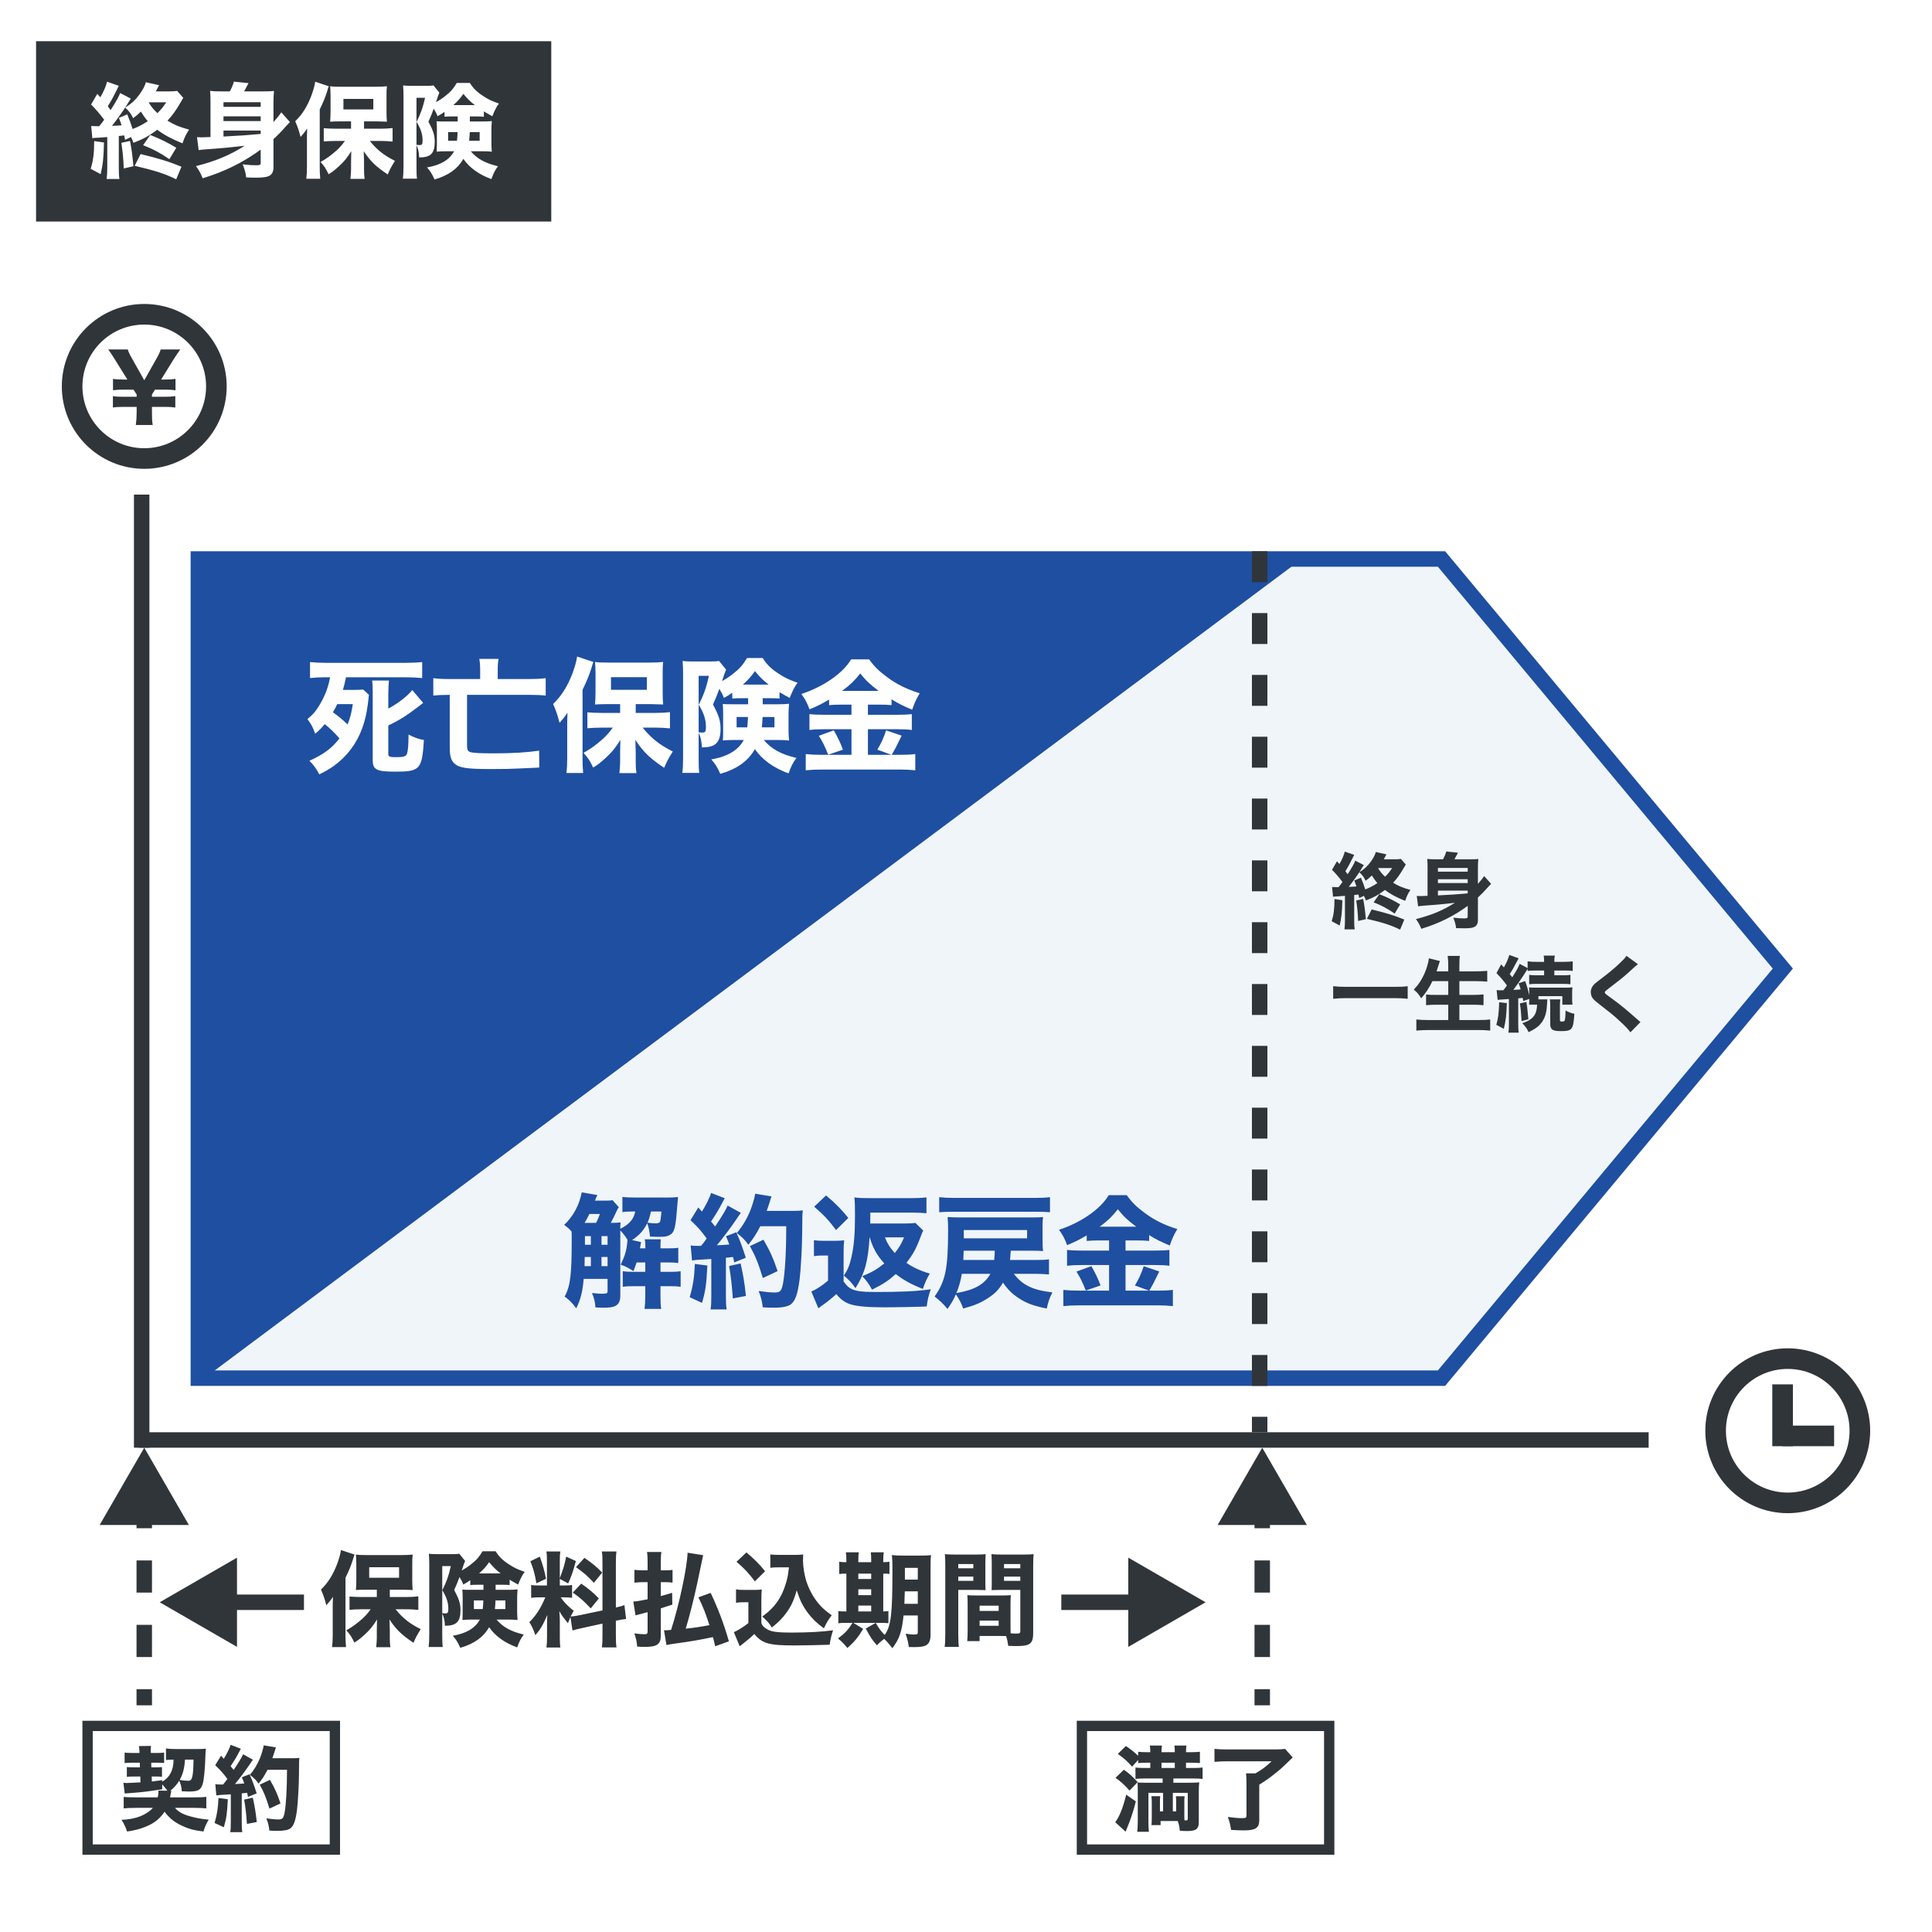 <?xml version="1.0" encoding="utf-8"?>
<svg xmlns="http://www.w3.org/2000/svg" width="375" height="375" viewBox="0 0 375 375" fill="none">
<rect width="375" height="375" fill="white"/>
<path d="M38.5 108.5H279.797L346.047 188L279.797 267.5H38.5V108.5Z" fill="#F0F5FA" stroke="#1E4FA1" stroke-width="3"/>
<path d="M39 109L252 109L39 268L39 109Z" fill="#1E4FA1"/>
<rect width="100" height="35" transform="translate(7 8)" fill="#30353A"/>
<path d="M25.42 26.6C25.68 27.1 25.74 27.24 25.9 27.72C27.76 27.02 29 26.34 30.52 25.18C31.9 26.22 33.26 26.94 35.42 27.82C35.84 26.6 36.1 26.08 36.7 25.16C34.86 24.66 33.84 24.24 32.5 23.42C33.46 22.42 34.18 21.38 35.08 19.84C35.44 19.2 35.44 19.2 35.58 19L34.38 17.64C33.9 17.72 33.48 17.74 32.68 17.74H30.24C30.38 17.48 30.46 17.36 30.6 17.06C30.74 16.78 30.78 16.7 30.9 16.54L28.3 15.96C28.18 16.58 27.66 17.54 27.02 18.4C26.26 19.44 25.44 20.18 24.3 20.88C25.02 21.52 25.42 22.06 25.84 22.94C26.52 22.44 26.74 22.24 27.34 21.66C27.86 22.48 28.2 22.96 28.68 23.52C27.72 24.16 26.72 24.68 25.74 25.04C25.4 23.98 25.22 23.44 24.7 22.2L23.08 22.88C23.36 23.6 23.44 23.82 23.6 24.32C22.86 24.38 22.54 24.4 21.74 24.42C22.66 23.28 23.96 21.44 24.64 20.34C25.14 19.52 25.24 19.34 25.4 19.14L23.32 18.06C23.12 18.66 22.6 19.58 21.48 21.36C21.24 21.02 21.18 20.96 20.92 20.62C21.52 19.7 22.02 18.76 22.76 17.26C22.9 16.94 22.96 16.84 23.06 16.66L20.78 15.86C20.58 16.7 20.14 17.74 19.48 18.88C19.28 18.64 19.18 18.54 18.88 18.22L17.68 20.28C18.56 21.16 19.36 22.1 20.22 23.24C19.84 23.78 19.6 24.08 19.26 24.5C19.1 24.5 18.96 24.5 18.9 24.5C18.5 24.5 18.22 24.48 17.7 24.46L17.92 26.82C18.3 26.76 18.36 26.76 19.24 26.72C19.32 26.72 19.84 26.68 20.82 26.6V32.58C20.82 33.5 20.78 34.04 20.7 34.74H23.18C23.08 34.14 23.06 33.68 23.06 32.58V26.4L24.1 26.28C24.18 26.6 24.2 26.74 24.28 27.14L25.42 26.6ZM28.92 19.86H32.26C31.58 20.88 31.28 21.24 30.56 21.96C29.84 21.3 29.44 20.82 28.88 19.92L28.92 19.86ZM18.28 27.38C18.28 29.74 18.1 31.16 17.6 32.76L19.54 33.8C19.98 31.86 20.12 30.64 20.18 27.66L18.28 27.38ZM23.56 27.72C23.84 29.68 23.94 30.8 24.02 32.7L25.9 32.26C25.62 29.5 25.62 29.5 25.24 27.36L23.56 27.72ZM34.22 28.68C32.56 27.68 31.12 26.96 29.16 26.2L27.78 28.18C29.8 28.98 31.24 29.76 32.88 30.9L34.22 28.68ZM35.22 32.36C32.74 31.34 31.1 30.84 27.3 29.9L26.14 32.18C30.14 33.12 32 33.72 34.2 34.8L35.22 32.36ZM50.6 31.72C50.6 31.98 50.36 32.08 49.78 32.08C49.02 32.08 48.36 32.04 47.1 31.9C47.5 32.88 47.7 33.6 47.78 34.44C48.92 34.48 49.38 34.48 49.84 34.48C50.98 34.48 51.72 34.38 52.16 34.18C52.8 33.88 53.08 33.34 53.08 32.44V27C53.94 26.22 54.64 25.5 55.24 24.8C55.74 24.24 55.9 24.08 56.28 23.7L54.6 21.8C54.24 22.34 53.8 22.9 53.08 23.7V20C53.08 18.96 53.12 18.28 53.18 17.66C52.66 17.72 52.08 17.74 50.86 17.74H47.38C47.66 17.24 47.88 16.84 48.24 16.14L45.4 15.84C45.2 16.54 44.94 17.16 44.6 17.74H43.14C41.96 17.74 41.42 17.72 40.78 17.64C40.84 18.24 40.86 18.84 40.86 19.66V26.6C39.16 26.66 39.16 26.66 39.04 26.66C38.78 26.66 38.5 26.64 38.24 26.62L38.56 29.14C38.92 29.08 39.1 29.06 39.56 29.02C43.62 28.72 43.62 28.72 47.48 28.3C44.54 30.16 41.84 31.28 38.04 32.24C38.6 33 38.94 33.62 39.34 34.6C43.54 33.34 47.22 31.52 50.6 29.04V31.72ZM43.38 22.58H50.6V23.5H43.38V22.58ZM50.6 20.74H43.38V19.84H50.6V20.74ZM43.38 25.34H50.6V26C47.42 26.28 47.42 26.28 43.38 26.5V25.34ZM68.14 24.98H65.1C64.16 24.98 63.5 24.94 62.84 24.88V27.46C63.48 27.4 64.32 27.36 65.1 27.36H66.96C66.28 28.26 65.98 28.6 65.28 29.24C64.3 30.12 63.28 30.86 62.22 31.44C62.96 32.26 63.22 32.66 63.78 33.82C64.46 33.42 65 33 65.82 32.24C66.84 31.3 67.36 30.66 68.18 29.34C68.14 30.72 68.14 31.4 68.14 31.42V32.92C68.12 33.54 68.1 34.04 68.02 34.72H70.78C70.68 34.08 70.66 33.52 70.66 32.92V31.44C70.66 30.94 70.62 29.86 70.6 29.34C71.88 31.28 72.92 32.3 75.26 33.86C75.78 32.68 75.82 32.58 76.66 31.22C74.5 30.14 73.18 29.08 71.78 27.36H74C74.64 27.36 75.42 27.4 76.2 27.48V24.86C75.48 24.94 74.64 24.98 73.92 24.98H70.66V23.56H73.18L74.5 23.6C74.88 23.6 74.88 23.6 75.1 23.62C75.04 23.02 75.02 22.54 75.02 21.66V18.76C75.02 17.74 75.02 17.38 75.1 16.74C74.5 16.8 73.82 16.84 72.88 16.84H66.28C65.18 16.84 64.64 16.82 64.08 16.74C64.12 17.34 64.16 17.82 64.16 18.6V21.64C64.16 22.48 64.12 23.02 64.08 23.62C64.58 23.58 65.22 23.56 66.06 23.56H68.14V24.98ZM66.66 19.2H72.46V21.24H66.66V19.2ZM59.58 32.38C59.58 33.32 59.54 33.9 59.46 34.7H62.16C62.08 33.92 62.06 33.24 62.06 32.4V21.24C62.7 19.94 63.14 18.88 63.46 17.84C63.68 17.12 63.7 17.04 63.82 16.74L61.18 15.86C61.1 16.54 60.8 17.58 60.44 18.56C59.64 20.66 58.68 22.2 57.3 23.54C57.8 24.68 57.98 25.22 58.34 26.58C58.88 25.98 59.16 25.64 59.62 24.94C59.58 26.16 59.58 26.56 59.58 27.04V32.38ZM88.84 22.6V23.58H86.42C85.46 23.58 85.22 23.58 84.74 23.54C84.78 24.1 84.8 24.4 84.8 24.98V28.1C84.8 28.58 84.8 28.58 84.76 29.44C85.32 29.38 85.82 29.36 86.58 29.36H88.14C87.24 31.02 85.54 32.04 82.88 32.5C83.52 33.2 83.84 33.72 84.34 34.84C87.08 34.04 88.84 32.76 89.94 30.84C91.12 32.56 93 33.9 95.38 34.76C95.78 33.64 96.08 33.04 96.66 32.26C94.2 31.7 92.58 30.8 91.38 29.36H93.6C94.38 29.36 94.82 29.38 95.46 29.44C95.4 28.78 95.38 28.26 95.38 27.86V25.16C95.38 24.64 95.4 24.38 95.46 23.5C94.88 23.56 94.52 23.58 93.72 23.58H91.2V22.6H92.38C93.2 22.6 93.54 22.62 93.92 22.66V21.62C94.64 22.06 94.9 22.2 95.56 22.56C96.04 21.38 96.32 20.8 96.84 20.1C95.46 19.62 94.72 19.26 93.82 18.66C92.6 17.88 91.84 17.14 91.2 16.1H88.66C87.98 17.24 87.5 17.8 86.42 18.64C85.88 19.08 85.32 19.44 84.62 19.84C85.06 18.5 85.06 18.5 85.28 17.98L84.14 16.58C83.82 16.64 83.46 16.66 82.76 16.66H79.86C79.16 16.66 78.68 16.64 78.24 16.58C78.3 17.26 78.32 17.86 78.32 18.6V32.18C78.32 33.36 78.28 34 78.2 34.68H80.94C80.86 34.1 80.84 33.56 80.84 32.22V28.2C81.16 28.84 81.32 29.52 81.36 30.56C83.58 30.56 84.38 29.78 84.38 27.56C84.38 26.26 84.12 25.42 83.16 23.62C83.68 22.46 83.84 22.04 84.18 21.1C84.56 21.7 84.7 21.94 84.92 22.56C85.54 22.22 85.82 22.04 86.28 21.72V22.66C86.7 22.62 87.04 22.6 87.84 22.6H88.84ZM88.82 25.64C88.78 26.38 88.76 26.8 88.7 27.32H86.98V25.64H88.82ZM93.1 25.64V27.32H91.06C91.12 26.72 91.14 26.46 91.18 25.64H93.1ZM80.84 18.98H82.5C82.1 20.82 81.7 21.96 80.86 23.66C81.7 25.06 82.02 26.06 82.02 27.3C82.02 28 81.9 28.16 81.42 28.16C81.34 28.16 81.04 28.14 80.84 28.12V18.98ZM88 20.4C88.9 19.58 89.34 19.08 89.94 18.22C90.78 19.22 91.22 19.66 92.16 20.4H88Z" fill="white"/>
<line x1="356" y1="278.707" x2="346" y2="278.707" stroke="#30353A" stroke-width="4"/>
<line x1="346" y1="268.707" x2="346" y2="280.707" stroke="#30353A" stroke-width="4"/>
<circle cx="347" cy="277.707" r="14" stroke="#30353A" stroke-width="4"/>
<line x1="27.5" y1="96" x2="27.5" y2="281" stroke="#30353A" stroke-width="3"/>
<line x1="320" y1="279.5" x2="27" y2="279.5" stroke="#30353A" stroke-width="3"/>
<path d="M73.14 309.98H70.1C69.16 309.98 68.5 309.94 67.84 309.88V312.46C68.48 312.4 69.32 312.36 70.1 312.36H71.96C71.28 313.26 70.98 313.6 70.28 314.24C69.3 315.12 68.28 315.86 67.22 316.44C67.96 317.26 68.22 317.66 68.78 318.82C69.46 318.42 70 318 70.82 317.24C71.84 316.3 72.36 315.66 73.18 314.34C73.14 315.72 73.14 316.4 73.14 316.42V317.92C73.12 318.54 73.1 319.04 73.02 319.72H75.78C75.68 319.08 75.66 318.52 75.66 317.92V316.44C75.66 315.94 75.62 314.86 75.6 314.34C76.88 316.28 77.92 317.3 80.26 318.86C80.78 317.68 80.82 317.58 81.66 316.22C79.5 315.14 78.18 314.08 76.78 312.36H79C79.64 312.36 80.42 312.4 81.2 312.48V309.86C80.48 309.94 79.64 309.98 78.92 309.98H75.66V308.56H78.18L79.5 308.6C79.88 308.6 79.88 308.6 80.1 308.62C80.04 308.02 80.02 307.54 80.02 306.66V303.76C80.02 302.74 80.02 302.38 80.1 301.74C79.5 301.8 78.82 301.84 77.88 301.84H71.28C70.18 301.84 69.64 301.82 69.08 301.74C69.12 302.34 69.16 302.82 69.16 303.6V306.64C69.16 307.48 69.12 308.02 69.08 308.62C69.58 308.58 70.22 308.56 71.06 308.56H73.14V309.98ZM71.66 304.2H77.46V306.24H71.66V304.2ZM64.58 317.38C64.58 318.32 64.54 318.9 64.46 319.7H67.16C67.08 318.92 67.06 318.24 67.06 317.4V306.24C67.7 304.94 68.14 303.88 68.46 302.84C68.68 302.12 68.7 302.04 68.82 301.74L66.18 300.86C66.1 301.54 65.8 302.58 65.44 303.56C64.64 305.66 63.68 307.2 62.3 308.54C62.8 309.68 62.98 310.22 63.34 311.58C63.88 310.98 64.16 310.64 64.62 309.94C64.58 311.16 64.58 311.56 64.58 312.04V317.38ZM93.84 307.6V308.58H91.42C90.46 308.58 90.22 308.58 89.74 308.54C89.78 309.1 89.8 309.4 89.8 309.98V313.1C89.8 313.58 89.8 313.58 89.76 314.44C90.32 314.38 90.82 314.36 91.58 314.36H93.14C92.24 316.02 90.54 317.04 87.88 317.5C88.52 318.2 88.84 318.72 89.34 319.84C92.08 319.04 93.84 317.76 94.94 315.84C96.12 317.56 98 318.9 100.38 319.76C100.78 318.64 101.08 318.04 101.66 317.26C99.2 316.7 97.58 315.8 96.38 314.36H98.6C99.38 314.36 99.82 314.38 100.46 314.44C100.4 313.78 100.38 313.26 100.38 312.86V310.16C100.38 309.64 100.4 309.38 100.46 308.5C99.88 308.56 99.52 308.58 98.72 308.58H96.2V307.6H97.38C98.2 307.6 98.54 307.62 98.92 307.66V306.62C99.64 307.06 99.9 307.2 100.56 307.56C101.04 306.38 101.32 305.8 101.84 305.1C100.46 304.62 99.72 304.26 98.82 303.66C97.6 302.88 96.84 302.14 96.2 301.1H93.66C92.98 302.24 92.5 302.8 91.42 303.64C90.88 304.08 90.32 304.44 89.62 304.84C90.06 303.5 90.06 303.5 90.28 302.98L89.14 301.58C88.82 301.64 88.46 301.66 87.76 301.66H84.86C84.16 301.66 83.68 301.64 83.24 301.58C83.3 302.26 83.32 302.86 83.32 303.6V317.18C83.32 318.36 83.28 319 83.2 319.68H85.94C85.86 319.1 85.84 318.56 85.84 317.22V313.2C86.16 313.84 86.32 314.52 86.36 315.56C88.58 315.56 89.38 314.78 89.38 312.56C89.38 311.26 89.12 310.42 88.16 308.62C88.68 307.46 88.84 307.04 89.18 306.1C89.56 306.7 89.7 306.94 89.92 307.56C90.54 307.22 90.82 307.04 91.28 306.72V307.66C91.7 307.62 92.04 307.6 92.84 307.6H93.84ZM93.82 310.64C93.78 311.38 93.76 311.8 93.7 312.32H91.98V310.64H93.82ZM98.1 310.64V312.32H96.06C96.12 311.72 96.14 311.46 96.18 310.64H98.1ZM85.84 303.98H87.5C87.1 305.82 86.7 306.96 85.86 308.66C86.7 310.06 87.02 311.06 87.02 312.3C87.02 313 86.9 313.16 86.42 313.16C86.34 313.16 86.04 313.14 85.84 313.12V303.98ZM93 305.4C93.9 304.58 94.34 304.08 94.94 303.22C95.78 304.22 96.22 304.66 97.16 305.4H93ZM111.12 316.48C111.52 316.34 112.08 316.2 113.02 316L116.94 315.14V317.3C116.94 318.56 116.92 319.08 116.82 319.76H119.66C119.56 319.06 119.54 318.54 119.54 317.32V314.58C120.52 314.38 120.98 314.3 121.52 314.24L121.2 311.56C120.66 311.74 120.32 311.84 119.54 312.02V303.56C119.54 302.36 119.56 301.82 119.66 301.14H116.82C116.92 301.78 116.94 302.34 116.94 303.56V312.58L112.66 313.48C111.96 313.64 111.22 313.74 110.76 313.76C110.96 313.36 111.04 313.22 111.36 312.66C110.2 311.74 109.42 310.94 108.84 310.04H109.44C110.18 310.04 110.56 310.06 111.04 310.14V307.64C110.62 307.72 110.28 307.74 109.48 307.74H108.66V306.46L110.28 307.34C110.86 306.1 111.2 305.14 111.78 303L109.9 302.14C109.56 303.8 109.32 304.58 108.66 306.32V302.98C108.66 302.08 108.68 301.62 108.76 301.14H106.06C106.14 301.66 106.16 302.12 106.16 303V307.74H104.92C103.98 307.74 103.56 307.72 103.1 307.64V310.14C103.6 310.06 104.04 310.04 104.94 310.04H105.84C105 312.1 104.02 313.62 102.74 314.86C103.24 315.62 103.6 316.42 103.9 317.38C104.86 316.32 105.36 315.48 106.24 313.46C106.2 314.02 106.18 314.74 106.18 315.5V317.7C106.18 318.58 106.14 319.16 106.06 319.78H108.76C108.68 319.22 108.66 318.7 108.66 317.76V314.66C108.66 314.02 108.66 313.92 108.56 312.72C109.18 313.74 109.26 313.86 110.24 315.06C110.46 314.48 110.52 314.32 110.72 313.86L111.12 316.48ZM102.94 303.04C103.48 304.32 103.8 305.46 104.12 307.32L105.98 306.44C105.68 304.9 105.42 303.94 104.78 302.14L102.94 303.04ZM111.8 304.18C113.64 305.54 113.88 305.76 115.28 307.22L116.88 305.24C115.78 304.1 115.12 303.54 113.44 302.38L111.8 304.18ZM111.18 309.12C112.6 310.12 113.3 310.74 114.66 312.18L116.24 310.26C115.18 309.16 114.34 308.44 112.82 307.38L111.18 309.12ZM141.48 318.58C140.44 315 139.4 312.28 137.94 309.18L135.56 310.04C136.44 311.82 137.02 313.3 137.7 315.44C135.64 315.82 134.98 315.92 133.1 316.12C133.82 313.78 134.74 310.1 135.34 307.28C136.4 302.2 136.4 302.2 136.48 301.86L133.46 301.38C133.36 304.28 131.86 311.38 130.26 316.36C129.46 316.44 129.34 316.44 129.12 316.44C129.06 316.44 128.98 316.44 128.88 316.42L129.36 319.3C129.8 319.2 130.24 319.12 131.14 319C133.94 318.62 135.64 318.34 138.38 317.76C138.52 318.28 138.6 318.58 138.82 319.54L141.48 318.58ZM128.26 304.8V303.26C128.26 302.32 128.28 301.82 128.38 301.24H125.58C125.68 301.86 125.7 302.3 125.7 303.28V304.8H124.66C124.1 304.8 123.68 304.76 123.14 304.7V307.2C123.64 307.14 124.12 307.1 124.64 307.1H125.7V310.42C124.2 310.72 123.52 310.84 122.92 310.86L123.36 313.54C124.06 313.36 124.44 313.24 124.5 313.24C125 313.1 125.22 313.04 125.7 312.92V316.58C125.7 317.08 125.6 317.2 125.14 317.2C124.6 317.2 124.04 317.16 123.12 317.04C123.48 318.06 123.58 318.6 123.68 319.6C124.28 319.64 124.8 319.66 125.22 319.66C127.5 319.66 128.26 319.14 128.26 317.52V312.18C129.28 311.86 129.42 311.82 130.5 311.46L130.46 309.16C129.44 309.48 129.22 309.54 128.26 309.8V307.1H129.14C129.62 307.1 129.98 307.12 130.54 307.18V304.72C130 304.78 129.74 304.8 129.14 304.8H128.26ZM153.14 304.22C153 305.28 152.96 305.58 152.9 305.92C152.68 307.04 152.28 308.26 151.78 309.34C150.92 311.12 149.78 312.46 147.96 313.76C148.94 314.66 149.24 315 149.82 315.9C151.1 314.86 151.76 314.2 152.5 313.22C153.52 311.86 154.06 310.74 154.64 308.68C155.26 310.6 155.82 311.74 156.8 313.06C157.7 314.24 158.52 315.04 159.92 316.06C160.42 314.98 160.78 314.38 161.44 313.52C160.2 312.64 159.56 312.08 158.82 311.18C157.86 310.02 157.06 308.56 156.54 307C156.14 305.8 155.86 304.08 155.86 302.92C155.86 302.64 155.88 302 155.9 301.72C155.5 301.78 155.1 301.8 154.44 301.8H151.2C150.38 301.8 149.96 301.78 149.52 301.7V304.3C150.02 304.24 150.5 304.22 151.2 304.22H153.14ZM142.96 303.14C144.56 304.52 145.26 305.28 146.52 306.94L148.5 304.98C147.52 303.72 146.42 302.62 144.88 301.32L142.96 303.14ZM142.86 311.1C143.38 311.02 143.64 311 144.16 311H145.26V315.04C144.36 315.76 143.1 316.54 142.44 316.8L143.58 319.54C143.68 319.46 143.7 319.44 143.86 319.32C143.98 319.22 144.1 319.12 144.36 318.92C145.36 318.14 145.82 317.74 146.42 317.16C147.96 319.02 149.24 319.38 154.26 319.38C155.74 319.38 159.56 319.3 161.04 319.24C161.2 318.14 161.34 317.54 161.7 316.44C159.62 316.72 156.94 316.88 153.8 316.88C150.6 316.88 149.58 316.72 148.66 316.08C148.14 315.72 148 315.56 147.78 315.04V310.74C147.78 309.6 147.8 309.14 147.86 308.52C147.42 308.58 146.92 308.6 146.34 308.6H144.48C143.72 308.6 143.38 308.58 142.86 308.5V311.1ZM178.14 313.56V316.84C178.14 317.18 178.02 317.26 177.4 317.26C176.98 317.26 176.66 317.22 175.78 317.1C176.12 318.1 176.26 318.68 176.4 319.68C176.92 319.7 177.24 319.7 177.44 319.7C178.6 319.7 179.3 319.6 179.74 319.36C180.34 319.04 180.62 318.38 180.62 317.32V304.16C180.62 302.98 180.64 302.36 180.7 301.84C180.1 301.92 179.62 301.94 178.44 301.94H175.46C174.34 301.94 173.86 301.92 173.12 301.84C173.2 302.64 173.22 303.16 173.22 304.64C173.22 313.34 172.96 315.6 171.72 317.34C170.98 316.6 170.62 316.1 169.98 315L168.04 316.1C169.1 318.04 169.2 318.16 170.22 319.36C170.68 318.84 170.96 318.6 171.62 318.1C172.12 318.58 172.68 319.22 173.2 319.92C174.56 318.14 175.04 316.76 175.38 313.56H178.14ZM178.14 308.88V311.3H175.54C175.58 310.3 175.6 309.86 175.62 308.88H178.14ZM178.14 306.6H175.64V304.32H178.14V306.6ZM164.28 303.22C163.54 303.22 163.22 303.2 162.9 303.12V305.52C163.24 305.46 163.52 305.44 164.28 305.44V312.78H164.18C163.42 312.78 163.1 312.76 162.72 312.7V315.08C163.1 315.02 163.42 315 164.24 315H165.48C164.56 316.44 164.04 316.98 162.66 318.02C163.56 318.8 163.92 319.18 164.48 319.88C165.92 318.58 166.58 317.78 167.54 316.16L165.64 315H170.84C171.64 315 172.02 315.02 172.44 315.06V312.7C172.12 312.74 171.96 312.76 171.44 312.78V305.44C172.02 305.44 172.32 305.46 172.64 305.5V303.12C172.32 303.18 172.1 303.2 171.44 303.22V302.9C171.44 302.18 171.46 301.76 171.54 301.3H169.02C169.08 301.74 169.1 302.18 169.1 302.9V303.22H166.6V302.9C166.6 302.2 166.62 301.8 166.68 301.3H164.18C164.26 301.76 164.28 302.22 164.28 302.9V303.22ZM166.6 312.78V311.64H169.1V312.78H166.6ZM166.6 309.62V308.48H169.1V309.62H166.6ZM166.6 306.48V305.44H169.1V306.48H166.6ZM196.14 311.36C196.14 310.6 196.16 310.1 196.2 309.62C195.58 309.66 195.22 309.68 194.4 309.68H189.56C188.76 309.68 188.36 309.66 187.76 309.62C187.8 310.12 187.82 310.66 187.82 311.36V316.46C187.82 317.24 187.8 317.96 187.74 318.54H190.14V317.54H194.36C194.72 317.54 194.9 317.54 195.28 317.56C195.48 318.14 195.58 318.6 195.7 319.46C196.78 319.5 196.84 319.5 197.14 319.5C198.38 319.5 199.12 319.42 199.56 319.22C200.28 318.9 200.54 318.3 200.54 316.96V303.9C200.54 302.9 200.56 302.38 200.62 301.66C200.02 301.72 199.58 301.74 198.58 301.74H194.5C193.46 301.74 193.04 301.72 192.44 301.66C192.48 302.3 192.5 302.8 192.5 303.5V306.86C192.5 307.84 192.5 308.04 192.46 308.64C192.92 308.62 193.58 308.6 194.2 308.6H198.04V316.58C198.04 317 197.9 317.08 197.2 317.08C196.94 317.08 196.68 317.06 196.16 317.02C196.14 316.62 196.14 316.32 196.14 315.88V311.36ZM194.88 303.58H198.04V304.4H194.88V303.58ZM194.88 306.02H198.04V306.84H194.88V306.02ZM190.14 311.66H193.84V312.68H190.14V311.66ZM190.14 314.56H193.84V315.56H190.14V314.56ZM186 308.6H189.56C190.18 308.6 190.84 308.62 191.3 308.64C191.26 308.18 191.26 307.84 191.26 306.86V303.5C191.26 302.7 191.28 302.24 191.32 301.66C190.8 301.72 190.34 301.74 189.28 301.74H185.44C184.46 301.74 184 301.72 183.4 301.66C183.46 302.3 183.48 302.84 183.48 303.92V317.08C183.48 318.38 183.44 319.04 183.36 319.66H186.12C186.04 319.1 186 318.34 186 317.1V308.6ZM186 303.58H188.92V304.4H186V303.58ZM186 306.02H188.92V306.84H186V306.02Z" fill="#30353A"/>
<circle cx="28" cy="75" r="14" stroke="#30353A" stroke-width="4"/>
<path d="M29.638 82.486C29.512 81.712 29.494 81.1 29.494 79.984V78.976H32.05C32.878 78.976 33.274 78.994 34.03 79.102V76.888C33.382 76.978 32.878 77.014 32.05 77.014H29.494V76.564L30.088 75.628H32.068C32.914 75.628 33.472 75.664 34.066 75.754V73.54C33.31 73.648 32.986 73.666 32.068 73.666H31.276L33.634 69.85C33.886 69.436 34.732 68.194 34.984 67.834H31.186C31.042 68.338 30.826 68.824 30.34 69.67L28 73.81L25.66 69.652C25.174 68.806 24.994 68.428 24.796 67.834H21.016C21.61 68.68 21.898 69.112 22.348 69.85L24.724 73.666H23.932C23.05 73.666 22.474 73.63 21.934 73.54V75.754C22.78 75.646 23.014 75.628 23.932 75.628H25.912L26.524 76.564V77.014H23.896C23.032 77.014 22.402 76.978 21.916 76.888V79.102C22.438 79.012 23.086 78.976 23.896 78.976H26.524V79.984C26.524 80.92 26.47 81.676 26.362 82.486H29.638Z" fill="#30353A"/>
<path d="M234 311L219 302.34L219 319.66L234 311ZM206 312.5L220.5 312.5L220.5 309.5L206 309.5L206 312.5Z" fill="#30353A"/>
<path d="M31 311L46 319.66V302.34L31 311ZM59 309.5H44.5V312.5H59V309.5Z" fill="#30353A"/>
<path d="M28 281L19.34 296L36.66 296L28 281ZM26.5 290.375L26.5 296.625L29.5 296.625L29.5 290.375L26.5 290.375ZM26.5 302.875L26.5 309.125L29.5 309.125L29.5 302.875L26.5 302.875ZM26.5 315.375L26.5 321.625L29.5 321.625L29.5 315.375L26.5 315.375ZM26.5 327.875L26.5 331L29.5 331L29.5 327.875L26.5 327.875Z" fill="#30353A"/>
<path d="M245 281L236.34 296L253.66 296L245 281ZM243.5 290.375L243.5 296.625L246.5 296.625L246.5 290.375L243.5 290.375ZM243.5 302.875L243.5 309.125L246.5 309.125L246.5 302.875L243.5 302.875ZM243.5 315.375L243.5 321.625L246.5 321.625L246.5 315.375L243.5 315.375ZM243.5 327.875L243.5 331L246.5 331L246.5 327.875L243.5 327.875Z" fill="#30353A"/>
<path d="M30.722 347.556C30.758 347.718 30.758 347.79 30.758 347.916C30.758 348.132 30.722 348.438 30.614 348.87H26.456C25.322 348.87 24.584 348.834 24.008 348.78V351.012C24.584 350.94 25.358 350.904 26.456 350.904H29.678C29.066 351.588 28.22 352.146 27.212 352.542C26.204 352.938 25.034 353.172 23.594 353.226C24.134 354.108 24.386 354.648 24.656 355.494C26.474 355.242 27.896 354.81 29.246 354.108C30.362 353.532 31.244 352.704 31.946 351.642C32.828 352.866 33.818 353.676 35.294 354.36C36.626 354.99 37.706 355.278 39.488 355.494C39.758 354.612 40.028 353.982 40.514 353.19C39.056 353.064 38.084 352.884 36.626 352.47C35.438 352.128 34.556 351.606 33.962 350.904H37.688C38.732 350.904 39.47 350.94 40.046 351.012V348.762C39.542 348.834 38.768 348.87 37.616 348.87H33.008C33.08 348.456 33.08 348.456 33.098 348.366C33.188 347.916 33.206 347.826 33.26 347.592H33.044C33.728 347.052 34.322 346.404 34.79 345.63C35.132 346.386 35.258 346.962 35.276 347.682C35.888 347.718 36.212 347.736 36.554 347.736C38.462 347.736 38.966 347.466 39.344 346.26C39.596 345.468 39.794 343.398 39.884 340.482C39.902 339.996 39.92 339.78 39.956 339.42C39.47 339.474 38.876 339.492 38.102 339.492H34.394C33.602 339.492 32.72 339.456 32.216 339.384V341.616C32.576 341.562 32.936 341.544 33.53 341.544H33.692C33.656 342.714 33.512 343.344 33.152 344.1C32.774 344.838 32.306 345.324 31.478 345.828V345.522C30.02 345.72 30.02 345.72 29.48 345.792L29.444 344.82H30.164C30.794 344.82 31.046 344.838 31.442 344.874V342.984C31.082 343.02 30.848 343.038 30.218 343.038H29.372L29.354 342.138H30.488C31.1 342.138 31.406 342.156 31.856 342.192V340.176C31.424 340.23 31.01 340.248 30.488 340.248H29.282L29.264 339.852C29.264 339.78 29.264 339.69 29.264 339.654C29.264 339.366 29.282 339.078 29.318 338.88L26.96 338.916C27.014 339.24 27.05 339.6 27.068 339.888V340.248H25.664C25.034 340.248 24.674 340.23 24.188 340.176V342.21C24.692 342.156 24.98 342.138 25.646 342.138H27.14L27.158 343.038H26.15C25.34 343.038 25.016 343.02 24.62 342.984V344.874C25.088 344.838 25.376 344.82 26.078 344.82H27.23L27.266 345.954C26.222 346.008 24.944 346.08 24.62 346.08C24.458 346.08 24.26 346.062 23.954 346.044L24.206 348.114C24.62 348.096 24.728 348.078 25.016 348.06C25.322 348.024 25.376 348.024 26.33 347.952C27.878 347.826 29.156 347.664 31.478 347.304V346.35C31.838 346.728 31.982 346.89 32.504 347.574L30.722 347.556ZM37.562 341.544C37.544 343.11 37.472 344.136 37.364 344.676C37.202 345.432 37.022 345.648 36.536 345.648C36.14 345.648 35.564 345.594 34.88 345.486C35.51 344.352 35.798 343.218 35.906 341.544H37.562ZM41.99 348.492C42.242 348.456 42.422 348.438 42.728 348.402C43.97 348.33 43.97 348.33 44.798 348.276V353.658C44.798 354.612 44.78 355.062 44.69 355.62H47.03C46.94 355.026 46.922 354.612 46.922 353.658V348.096C47.174 348.078 47.174 348.078 47.966 347.988C48.038 348.312 48.074 348.42 48.128 348.78L49.82 348.096C49.352 346.602 48.92 345.45 48.434 344.388L46.94 344.964C47.21 345.594 47.282 345.792 47.408 346.17C46.688 346.224 46.526 346.242 45.608 346.278C46.346 345.414 47.66 343.668 48.488 342.444C48.812 341.94 48.956 341.76 49.1 341.562L47.174 340.5C46.958 341.058 46.346 342.066 45.356 343.542C45.086 343.2 44.996 343.11 44.762 342.822C45.302 342.03 45.986 340.914 46.4 340.086C46.58 339.726 46.652 339.6 46.76 339.438L44.762 338.664C44.6 339.276 44.006 340.464 43.43 341.382C43.25 341.184 43.16 341.076 42.908 340.77L41.774 342.624C43.016 343.83 43.178 344.028 44.132 345.288C43.79 345.774 43.646 345.954 43.304 346.368C43.088 346.368 42.728 346.368 42.692 346.368C42.26 346.368 42.08 346.35 41.792 346.296L41.99 348.492ZM55.706 343.506C55.706 347.232 55.526 350.256 55.238 351.84C55.022 352.938 54.824 353.154 54.014 353.154C53.456 353.154 52.538 353.064 51.692 352.938C52.052 353.838 52.178 354.378 52.286 355.314C52.898 355.35 53.366 355.368 53.87 355.368C55.13 355.368 55.922 355.206 56.372 354.882C57.02 354.378 57.38 353.388 57.65 351.264C57.83 349.806 58.01 346.656 58.028 344.496C58.046 341.814 58.046 341.814 58.118 341.202C57.722 341.256 57.398 341.274 56.66 341.274H52.862C53.024 340.842 53.222 340.23 53.312 339.942C53.456 339.42 53.474 339.42 53.564 339.168L51.188 338.772C51.08 339.438 50.828 340.302 50.468 341.238C49.982 342.426 49.316 343.56 48.506 344.496C49.334 345.126 49.766 345.576 50.18 346.206C50.972 345.234 51.26 344.784 51.926 343.506H55.706ZM42.404 348.996C42.332 350.868 42.134 352.218 41.648 353.838L43.448 354.666C43.97 352.848 44.078 352.038 44.222 349.23L42.404 348.996ZM47.39 349.302C47.642 350.742 47.786 352.002 47.93 354.018L49.838 353.658C49.658 351.894 49.424 350.49 49.064 348.924L47.39 349.302ZM54.446 350.04C53.834 348.222 53.402 347.214 52.394 345.468L50.414 346.404C51.224 347.862 51.566 348.69 52.304 351.048L54.446 350.04Z" fill="#30353A"/>
<rect x="17" y="335" width="48" height="24" stroke="#30353A" stroke-width="2"/>
<path d="M70.496 133.84C69.944 133.888 69.368 133.912 68.648 133.912H66.56C66.8 133.072 66.896 132.712 67.16 131.464H78.8C79.832 131.464 80.912 131.512 81.944 131.608V128.512C80.936 128.608 79.904 128.656 78.8 128.656H63.32C62.12 128.656 61.112 128.608 60.176 128.512V131.608C61.088 131.512 62.048 131.464 62.768 131.464H64.064C63.728 133.384 63.104 134.992 62.096 136.72C61.328 138.016 60.824 138.616 59.672 139.576C60.464 140.656 60.728 141.136 61.184 142.432C62.024 141.688 62.384 141.328 63.032 140.56C63.968 141.28 64.832 142.12 65.888 143.32C64.4 145.264 62.816 146.416 60.056 147.664C60.92 148.528 61.376 149.176 61.976 150.304C63.944 149.344 65.168 148.504 66.584 147.16C68.792 145 70.28 142.264 71.024 138.88C71.264 137.776 71.504 136.072 71.6 134.848L70.496 133.84ZM68.48 136.672C68.192 138.496 67.976 139.336 67.472 140.608C66.344 139.552 65.648 138.976 64.616 138.256C65.024 137.56 65.144 137.32 65.456 136.672H68.48ZM75.368 140.824C77.672 139.696 78.968 138.88 81.368 137.032C81.776 136.696 81.824 136.672 82.136 136.432L80.024 133.936C79.208 135.016 77.144 136.624 75.368 137.536V134.824C75.368 133.792 75.416 132.856 75.488 132.088H72.224C72.32 132.736 72.344 133.216 72.344 134.44V147.52C72.344 149.392 73.064 149.776 76.712 149.776C81.536 149.776 81.92 149.344 82.28 143.632C81.224 143.44 80.384 143.152 79.304 142.576C79.28 144.76 79.184 145.744 78.992 146.32C78.8 146.824 78.32 146.968 76.928 146.968C75.632 146.968 75.368 146.872 75.368 146.368V140.824ZM93.2 131.8H87.2C85.856 131.8 84.992 131.752 84.104 131.632V135.016C84.992 134.92 85.928 134.872 87.296 134.872V144.976C87.296 146.8 87.536 147.616 88.256 148.24C89.168 149.056 90.704 149.272 95.288 149.272C97.88 149.272 99.104 149.248 101 149.152C103.616 149.032 103.616 149.032 104.672 148.984L104.648 145.696C102.248 146.056 99.536 146.224 95.72 146.224C93.2 146.224 91.856 146.152 91.304 145.984C90.824 145.84 90.656 145.528 90.656 144.808V134.872H102.896C104.144 134.872 105.08 134.92 105.92 135.016V131.632C104.984 131.752 104 131.8 102.8 131.8H96.608V129.88C96.608 129.112 96.656 128.488 96.776 127.888H93.032C93.152 128.56 93.2 129.208 93.2 129.928V131.8ZM120.368 138.376H116.72C115.592 138.376 114.8 138.328 114.008 138.256V141.352C114.776 141.28 115.784 141.232 116.72 141.232H118.952C118.136 142.312 117.776 142.72 116.936 143.488C115.76 144.544 114.536 145.432 113.264 146.128C114.152 147.112 114.464 147.592 115.136 148.984C115.952 148.504 116.6 148 117.584 147.088C118.808 145.96 119.432 145.192 120.416 143.608C120.368 145.264 120.368 146.08 120.368 146.104V147.904C120.344 148.648 120.32 149.248 120.224 150.064H123.536C123.416 149.296 123.392 148.624 123.392 147.904V146.128C123.392 145.528 123.344 144.232 123.32 143.608C124.856 145.936 126.104 147.16 128.912 149.032C129.536 147.616 129.584 147.496 130.592 145.864C128 144.568 126.416 143.296 124.736 141.232H127.4C128.168 141.232 129.104 141.28 130.04 141.376V138.232C129.176 138.328 128.168 138.376 127.304 138.376H123.392V136.672H126.416L128 136.72C128.456 136.72 128.456 136.72 128.72 136.744C128.648 136.024 128.624 135.448 128.624 134.392V130.912C128.624 129.688 128.624 129.256 128.72 128.488C128 128.56 127.184 128.608 126.056 128.608H118.136C116.816 128.608 116.168 128.584 115.496 128.488C115.544 129.208 115.592 129.784 115.592 130.72V134.368C115.592 135.376 115.544 136.024 115.496 136.744C116.096 136.696 116.864 136.672 117.872 136.672H120.368V138.376ZM118.592 131.44H125.552V133.888H118.592V131.44ZM110.096 147.256C110.096 148.384 110.048 149.08 109.952 150.04H113.192C113.096 149.104 113.072 148.288 113.072 147.28V133.888C113.84 132.328 114.368 131.056 114.752 129.808C115.016 128.944 115.04 128.848 115.184 128.488L112.016 127.432C111.92 128.248 111.56 129.496 111.128 130.672C110.168 133.192 109.016 135.04 107.36 136.648C107.96 138.016 108.176 138.664 108.608 140.296C109.256 139.576 109.592 139.168 110.144 138.328C110.096 139.792 110.096 140.272 110.096 140.848V147.256ZM145.208 135.52V136.696H142.304C141.152 136.696 140.864 136.696 140.288 136.648C140.336 137.32 140.36 137.68 140.36 138.376V142.12C140.36 142.696 140.36 142.696 140.312 143.728C140.984 143.656 141.584 143.632 142.496 143.632H144.368C143.288 145.624 141.248 146.848 138.056 147.4C138.824 148.24 139.208 148.864 139.808 150.208C143.096 149.248 145.208 147.712 146.528 145.408C147.944 147.472 150.2 149.08 153.056 150.112C153.536 148.768 153.896 148.048 154.592 147.112C151.64 146.44 149.696 145.36 148.256 143.632H150.92C151.856 143.632 152.384 143.656 153.152 143.728C153.08 142.936 153.056 142.312 153.056 141.832V138.592C153.056 137.968 153.08 137.656 153.152 136.6C152.456 136.672 152.024 136.696 151.064 136.696H148.04V135.52H149.456C150.44 135.52 150.848 135.544 151.304 135.592V134.344C152.168 134.872 152.48 135.04 153.272 135.472C153.848 134.056 154.184 133.36 154.808 132.52C153.152 131.944 152.264 131.512 151.184 130.792C149.72 129.856 148.808 128.968 148.04 127.72H144.992C144.176 129.088 143.6 129.76 142.304 130.768C141.656 131.296 140.984 131.728 140.144 132.208C140.672 130.6 140.672 130.6 140.936 129.976L139.568 128.296C139.184 128.368 138.752 128.392 137.912 128.392H134.432C133.592 128.392 133.016 128.368 132.488 128.296C132.56 129.112 132.584 129.832 132.584 130.72V147.016C132.584 148.432 132.536 149.2 132.44 150.016H135.728C135.632 149.32 135.608 148.672 135.608 147.064V142.24C135.992 143.008 136.184 143.824 136.232 145.072C138.896 145.072 139.856 144.136 139.856 141.472C139.856 139.912 139.544 138.904 138.392 136.744C139.016 135.352 139.208 134.848 139.616 133.72C140.072 134.44 140.24 134.728 140.504 135.472C141.248 135.064 141.584 134.848 142.136 134.464V135.592C142.64 135.544 143.048 135.52 144.008 135.52H145.208ZM145.184 139.168C145.136 140.056 145.112 140.56 145.04 141.184H142.976V139.168H145.184ZM150.32 139.168V141.184H147.872C147.944 140.464 147.968 140.152 148.016 139.168H150.32ZM135.608 131.176H137.6C137.12 133.384 136.64 134.752 135.632 136.792C136.64 138.472 137.024 139.672 137.024 141.16C137.024 142 136.88 142.192 136.304 142.192C136.208 142.192 135.848 142.168 135.608 142.144V131.176ZM144.2 132.88C145.28 131.896 145.808 131.296 146.528 130.264C147.536 131.464 148.064 131.992 149.192 132.88H144.2ZM165.272 136.768V138.736H159.872C158.576 138.736 157.76 138.688 157.112 138.616V141.688C157.88 141.592 158.768 141.544 159.848 141.544H165.272V146.512H159.464C158.192 146.512 157.28 146.464 156.392 146.368V149.512C157.376 149.416 158.312 149.368 159.512 149.368H174.68C175.712 149.368 176.768 149.416 177.656 149.512V146.368C176.84 146.464 176 146.512 174.752 146.512H173.072C173.792 145.288 173.936 145.024 175.016 142.792L171.992 141.76C171.512 143.248 171.032 144.28 170.288 145.504L173.024 146.512H168.464V141.544H174.224C175.4 141.544 176.336 141.592 176.984 141.688V138.616C176.408 138.688 175.592 138.736 174.248 138.736H168.464V136.768H170.6C171.632 136.768 172.352 136.792 173.048 136.864V135.736C174.44 136.6 175.328 137.032 177.056 137.752C177.464 136.528 177.848 135.664 178.52 134.56C175.976 133.768 174.104 132.856 172.136 131.392C170.552 130.216 169.64 129.304 168.704 127.984H165.2C163.592 130.696 159.848 133.288 155.552 134.704C156.32 135.784 156.536 136.168 157.136 137.68C158.648 137.056 159.656 136.552 160.928 135.784V136.864C161.672 136.792 162.368 136.768 163.328 136.768H165.272ZM163.448 134.104C165.032 132.928 165.896 132.088 166.976 130.72C168.032 132.064 168.968 132.928 170.552 134.104H163.448ZM158.936 142.816C159.632 143.896 160.064 144.784 160.76 146.488L163.616 145.504C163.112 144.16 162.608 143.104 161.84 141.76L158.936 142.816Z" fill="white"/>
<path d="M118.888 232.944C118.552 233.016 118.312 233.04 117.664 233.04H115.48C115.816 232.224 115.816 232.224 115.96 231.96L112.912 231.432C112.48 233.832 111.232 236.16 109.504 237.744C110.32 238.368 110.512 238.536 110.944 239.04C110.968 239.64 110.968 239.688 110.968 240.672C110.968 247.512 110.704 249.624 109.6 251.664C110.56 252.36 110.968 252.792 111.856 253.944C112.72 252.12 113.056 250.872 113.296 248.232H117.928V250.608C117.928 251.04 117.76 251.112 116.848 251.112C116.296 251.112 115.96 251.088 114.904 250.968C115.312 251.904 115.504 252.744 115.576 253.776C116.632 253.824 116.632 253.824 116.968 253.824C118.288 253.824 118.984 253.728 119.44 253.488C120.136 253.104 120.4 252.528 120.4 251.4V238.824C120.976 239.424 121.408 240 121.792 240.648C121.792 240.912 121.72 241.584 121.624 242.16C121.432 243.264 121.12 244.152 120.472 245.472C121.336 245.76 121.96 246.096 122.968 246.72C123.256 245.904 123.352 245.688 123.568 245.04H125.248V246.864H123.112C122.056 246.864 121.624 246.84 120.88 246.744V249.768C121.576 249.672 122.032 249.648 123.112 249.648H125.248V251.592C125.248 252.72 125.2 253.296 125.104 254.064H128.344C128.224 253.32 128.2 252.72 128.2 251.592V249.648H129.832C130.984 249.648 131.464 249.672 132.112 249.768V246.744C131.392 246.84 130.864 246.864 129.784 246.864H128.2V245.04H129.568C130.456 245.04 131.104 245.064 131.656 245.136V242.184C131.152 242.28 130.624 242.304 129.568 242.304H128.2C128.2 241.464 128.2 241.248 128.248 240.552H125.152C125.248 241.08 125.272 241.488 125.272 242.304H124.216C124.312 241.8 124.336 241.704 124.432 241.08L122.68 240.696C124.072 239.784 124.912 238.848 125.632 237.432C125.92 238.248 126.064 238.968 126.16 240.024C126.928 240.048 127.432 240.072 127.768 240.072C128.416 240.072 128.992 240.048 129.28 239.976C129.784 239.88 130.264 239.592 130.528 239.28C130.984 238.704 131.2 237.456 131.416 234.552C131.512 233.376 131.56 232.824 131.608 232.344C131.032 232.416 130.432 232.44 129.496 232.44H123.376C122.224 232.44 121.6 232.416 120.808 232.32V235.272C121.336 235.176 121.912 235.152 122.872 235.152H123.304C123.04 236.28 122.656 236.904 121.84 237.6C121.408 237.96 121.264 238.056 120.4 238.512C120.4 237.888 120.424 237.672 120.448 237.264C119.896 237.336 119.56 237.36 118.552 237.36C118.792 236.928 119.224 236.088 119.584 235.296C119.752 234.888 119.896 234.648 120.112 234.312L118.888 232.944ZM113.464 237.36C113.8 236.808 114.04 236.376 114.4 235.632H116.44C116.152 236.448 115.984 236.808 115.696 237.36H113.464ZM113.464 245.76L113.488 243.984H114.688V245.76H113.464ZM117.928 245.76H116.752V243.984H117.928V245.76ZM117.928 241.608H116.752V239.928H117.928V241.608ZM114.688 239.928V241.608H113.536V239.928H114.688ZM128.368 235.152C128.344 235.368 128.344 235.512 128.344 235.608C128.296 235.968 128.272 236.208 128.272 236.256C128.224 236.688 128.176 236.952 128.128 237.096C128.032 237.336 127.768 237.456 127.24 237.456C126.76 237.456 126.28 237.408 125.68 237.312C125.968 236.688 126.088 236.28 126.352 235.152H128.368ZM134.32 244.656C134.656 244.608 134.896 244.584 135.304 244.536C136.96 244.44 136.96 244.44 138.064 244.368V251.544C138.064 252.816 138.04 253.416 137.92 254.16H141.04C140.92 253.368 140.896 252.816 140.896 251.544V244.128C141.232 244.104 141.232 244.104 142.288 243.984C142.384 244.416 142.432 244.56 142.504 245.04L144.76 244.128C144.136 242.136 143.56 240.6 142.912 239.184L140.92 239.952C141.28 240.792 141.376 241.056 141.544 241.56C140.584 241.632 140.368 241.656 139.144 241.704C140.128 240.552 141.88 238.224 142.984 236.592C143.416 235.92 143.608 235.68 143.8 235.416L141.232 234C140.944 234.744 140.128 236.088 138.808 238.056C138.448 237.6 138.328 237.48 138.016 237.096C138.736 236.04 139.648 234.552 140.2 233.448C140.44 232.968 140.536 232.8 140.68 232.584L138.016 231.552C137.8 232.368 137.008 233.952 136.24 235.176C136 234.912 135.88 234.768 135.544 234.36L134.032 236.832C135.688 238.44 135.904 238.704 137.176 240.384C136.72 241.032 136.528 241.272 136.072 241.824C135.784 241.824 135.304 241.824 135.256 241.824C134.68 241.824 134.44 241.8 134.056 241.728L134.32 244.656ZM152.608 238.008C152.608 242.976 152.368 247.008 151.984 249.12C151.696 250.584 151.432 250.872 150.352 250.872C149.608 250.872 148.384 250.752 147.256 250.584C147.736 251.784 147.904 252.504 148.048 253.752C148.864 253.8 149.488 253.824 150.16 253.824C151.84 253.824 152.896 253.608 153.496 253.176C154.36 252.504 154.84 251.184 155.2 248.352C155.44 246.408 155.68 242.208 155.704 239.328C155.728 235.752 155.728 235.752 155.824 234.936C155.296 235.008 154.864 235.032 153.88 235.032H148.816C149.032 234.456 149.296 233.64 149.416 233.256C149.608 232.56 149.632 232.56 149.752 232.224L146.584 231.696C146.44 232.584 146.104 233.736 145.624 234.984C144.976 236.568 144.088 238.08 143.008 239.328C144.112 240.168 144.688 240.768 145.24 241.608C146.296 240.312 146.68 239.712 147.568 238.008H152.608ZM134.872 245.328C134.776 247.824 134.512 249.624 133.864 251.784L136.264 252.888C136.96 250.464 137.104 249.384 137.296 245.64L134.872 245.328ZM141.52 245.736C141.856 247.656 142.048 249.336 142.24 252.024L144.784 251.544C144.544 249.192 144.232 247.32 143.752 245.232L141.52 245.736ZM150.928 246.72C150.112 244.296 149.536 242.952 148.192 240.624L145.552 241.872C146.632 243.816 147.088 244.92 148.072 248.064L150.928 246.72ZM168.808 240.168C169.456 242.304 170.2 243.624 171.64 245.232C170.2 246.384 169.264 246.936 167.368 247.704C168.28 248.688 168.544 249.048 169.264 250.32C171.4 249.264 172.384 248.616 173.872 247.296C175.456 248.52 176.92 249.312 179.128 250.176C179.56 248.904 179.92 248.136 180.472 247.2C178.648 246.672 177.16 245.976 175.936 245.112C177.208 243.504 177.856 242.304 178.696 240.048C178.912 239.448 179.08 239.088 179.2 238.848L177.664 237.36C177.088 237.456 176.512 237.48 175.432 237.48H168.904C168.928 236.664 168.928 236.52 168.928 236.136C168.928 235.944 168.928 235.704 168.928 235.368H177.112C178.216 235.368 179.008 235.416 179.824 235.488V232.416C178.96 232.512 178.072 232.56 176.944 232.56H168.808C167.488 232.56 166.696 232.536 165.832 232.416C165.928 233.208 165.952 234.096 165.952 235.848C165.952 239.496 165.76 241.8 165.28 243.936C164.92 245.568 164.584 246.408 163.792 247.584C164.824 248.448 165.304 248.976 166.048 250.032C167.872 247.104 168.472 244.944 168.784 240.168H168.808ZM175.48 240.168C174.952 241.44 174.52 242.16 173.68 243.216C172.792 242.256 172.192 241.296 171.76 240.168H175.48ZM158.032 234.216C159.928 235.848 160.792 236.784 162.28 238.752L164.656 236.4C163.432 234.864 162.256 233.64 160.336 232.032L158.032 234.216ZM157.984 243.816C158.608 243.72 158.944 243.696 159.544 243.696H160.72V248.568C159.544 249.576 158.368 250.32 157.48 250.68L158.848 253.944C159.256 253.632 159.496 253.464 159.568 253.392C160.552 252.72 161.32 252.096 162.328 251.184C163.168 252.216 164.008 252.816 165.04 253.152C166.264 253.56 168.472 253.752 171.784 253.752C173.824 253.752 177.664 253.68 179.872 253.584C180.04 252.312 180.232 251.448 180.664 250.248C178 250.632 175 250.776 169.864 250.776C167.464 250.776 166.24 250.632 165.352 250.224C164.728 249.936 164.344 249.576 163.744 248.736V243.408C163.744 242.064 163.768 241.488 163.84 240.744C163.264 240.816 162.736 240.84 162.016 240.84H159.952C159.016 240.84 158.632 240.816 157.984 240.72V243.816ZM200.968 247.248C201.952 247.248 202.72 247.296 203.608 247.368V244.44C202.888 244.536 202.24 244.56 200.968 244.56H196.048L196.096 244.08L196.12 243.672C196.144 243.384 196.168 243.096 196.192 242.76H200.296C201.184 242.76 201.832 242.784 202.456 242.832C202.384 242.304 202.36 241.8 202.36 240.936V238.056C202.36 237.24 202.384 236.712 202.456 236.232C201.928 236.28 201.304 236.304 200.272 236.304H186.544C185.488 236.304 184.648 236.28 183.928 236.232C184 237.048 184.024 237.672 184.024 238.704C184.024 246.216 183.52 248.664 181.408 251.64C182.488 252.504 183.136 253.128 183.904 254.064C184.696 252.96 185.056 252.312 185.536 251.232C186.232 252.264 186.592 252.936 186.952 253.992C189.304 253.344 190.456 252.84 191.896 251.88C193.168 251.04 193.912 250.248 194.68 248.952C195.592 250.296 196.552 251.232 197.848 252.048C199.312 252.984 200.464 253.416 203.176 253.992C203.44 252.744 203.656 252.12 204.256 250.848C200.464 250.416 198.448 249.432 196.792 247.248H200.968ZM192.232 247.248C191.104 249.288 189.184 250.368 185.632 250.992C186.136 249.768 186.472 248.592 186.688 247.248H192.232ZM186.976 244.56C187 243.984 187.024 243.624 187.048 242.76H193.072C193.072 242.832 193.072 242.856 193.072 242.88V243.264C193.072 243.408 193.024 244.128 192.976 244.56H186.976ZM187.072 240.36C187.072 240.168 187.072 240.12 187.072 239.592V238.752H199.36V240.36H187.072ZM203.8 232.368C202.984 232.464 202.264 232.512 200.968 232.512H185.128C183.952 232.512 183.136 232.464 182.296 232.368V235.296C183.16 235.224 183.928 235.2 185.128 235.2H200.944C202.36 235.2 202.912 235.224 203.8 235.296V232.368ZM215.272 240.768V242.736H209.872C208.576 242.736 207.76 242.688 207.112 242.616V245.688C207.88 245.592 208.768 245.544 209.848 245.544H215.272V250.512H209.464C208.192 250.512 207.28 250.464 206.392 250.368V253.512C207.376 253.416 208.312 253.368 209.512 253.368H224.68C225.712 253.368 226.768 253.416 227.656 253.512V250.368C226.84 250.464 226 250.512 224.752 250.512H223.072C223.792 249.288 223.936 249.024 225.016 246.792L221.992 245.76C221.512 247.248 221.032 248.28 220.288 249.504L223.024 250.512H218.464V245.544H224.224C225.4 245.544 226.336 245.592 226.984 245.688V242.616C226.408 242.688 225.592 242.736 224.248 242.736H218.464V240.768H220.6C221.632 240.768 222.352 240.792 223.048 240.864V239.736C224.44 240.6 225.328 241.032 227.056 241.752C227.464 240.528 227.848 239.664 228.52 238.56C225.976 237.768 224.104 236.856 222.136 235.392C220.552 234.216 219.64 233.304 218.704 231.984H215.2C213.592 234.696 209.848 237.288 205.552 238.704C206.32 239.784 206.536 240.168 207.136 241.68C208.648 241.056 209.656 240.552 210.928 239.784V240.864C211.672 240.792 212.368 240.768 213.328 240.768H215.272ZM213.448 238.104C215.032 236.928 215.896 236.088 216.976 234.72C218.032 236.064 218.968 236.928 220.552 238.104H213.448ZM208.936 246.816C209.632 247.896 210.064 248.784 210.76 250.488L213.616 249.504C213.112 248.16 212.608 247.104 211.84 245.76L208.936 246.816Z" fill="#1E4FA1"/>
<path d="M264.736 173.88C264.944 174.28 264.992 174.392 265.12 174.776C266.608 174.216 267.6 173.672 268.816 172.744C269.92 173.576 271.008 174.152 272.736 174.856C273.072 173.88 273.28 173.464 273.76 172.728C272.288 172.328 271.472 171.992 270.4 171.336C271.168 170.536 271.744 169.704 272.464 168.472C272.752 167.96 272.752 167.96 272.864 167.8L271.904 166.712C271.52 166.776 271.184 166.792 270.544 166.792H268.592C268.704 166.584 268.768 166.488 268.88 166.248C268.992 166.024 269.024 165.96 269.12 165.832L267.04 165.368C266.944 165.864 266.528 166.632 266.016 167.32C265.408 168.152 264.752 168.744 263.84 169.304C264.416 169.816 264.736 170.248 265.072 170.952C265.616 170.552 265.792 170.392 266.272 169.928C266.688 170.584 266.96 170.968 267.344 171.416C266.576 171.928 265.776 172.344 264.992 172.632C264.72 171.784 264.576 171.352 264.16 170.36L262.864 170.904C263.088 171.48 263.152 171.656 263.28 172.056C262.688 172.104 262.432 172.12 261.792 172.136C262.528 171.224 263.568 169.752 264.112 168.872C264.512 168.216 264.592 168.072 264.72 167.912L263.056 167.048C262.896 167.528 262.48 168.264 261.584 169.688C261.392 169.416 261.344 169.368 261.136 169.096C261.616 168.36 262.016 167.608 262.608 166.408C262.72 166.152 262.768 166.072 262.848 165.928L261.024 165.288C260.864 165.96 260.512 166.792 259.984 167.704C259.824 167.512 259.744 167.432 259.504 167.176L258.544 168.824C259.248 169.528 259.888 170.28 260.576 171.192C260.272 171.624 260.08 171.864 259.808 172.2C259.68 172.2 259.568 172.2 259.52 172.2C259.2 172.2 258.976 172.184 258.56 172.168L258.736 174.056C259.04 174.008 259.088 174.008 259.792 173.976C259.856 173.976 260.272 173.944 261.056 173.88V178.664C261.056 179.4 261.024 179.832 260.96 180.392H262.944C262.864 179.912 262.848 179.544 262.848 178.664V173.72L263.68 173.624C263.744 173.88 263.76 173.992 263.824 174.312L264.736 173.88ZM267.536 168.488H270.208C269.664 169.304 269.424 169.592 268.848 170.168C268.272 169.64 267.952 169.256 267.504 168.536L267.536 168.488ZM259.024 174.504C259.024 176.392 258.88 177.528 258.48 178.808L260.032 179.64C260.384 178.088 260.496 177.112 260.544 174.728L259.024 174.504ZM263.248 174.776C263.472 176.344 263.552 177.24 263.616 178.76L265.12 178.408C264.896 176.2 264.896 176.2 264.592 174.488L263.248 174.776ZM271.776 175.544C270.448 174.744 269.296 174.168 267.728 173.56L266.624 175.144C268.24 175.784 269.392 176.408 270.704 177.32L271.776 175.544ZM272.576 178.488C270.592 177.672 269.28 177.272 266.24 176.52L265.312 178.344C268.512 179.096 270 179.576 271.76 180.44L272.576 178.488ZM284.88 177.976C284.88 178.184 284.688 178.264 284.224 178.264C283.616 178.264 283.088 178.232 282.08 178.12C282.4 178.904 282.56 179.48 282.624 180.152C283.536 180.184 283.904 180.184 284.272 180.184C285.184 180.184 285.776 180.104 286.128 179.944C286.64 179.704 286.864 179.272 286.864 178.552V174.2C287.552 173.576 288.112 173 288.592 172.44C288.992 171.992 289.12 171.864 289.424 171.56L288.08 170.04C287.792 170.472 287.44 170.92 286.864 171.56V168.6C286.864 167.768 286.896 167.224 286.944 166.728C286.528 166.776 286.064 166.792 285.088 166.792H282.304C282.528 166.392 282.704 166.072 282.992 165.512L280.72 165.272C280.56 165.832 280.352 166.328 280.08 166.792H278.912C277.968 166.792 277.536 166.776 277.024 166.712C277.072 167.192 277.088 167.672 277.088 168.328V173.88C275.728 173.928 275.728 173.928 275.632 173.928C275.424 173.928 275.2 173.912 274.992 173.896L275.248 175.912C275.536 175.864 275.68 175.848 276.048 175.816C279.296 175.576 279.296 175.576 282.384 175.24C280.032 176.728 277.872 177.624 274.832 178.392C275.28 179 275.552 179.496 275.872 180.28C279.232 179.272 282.176 177.816 284.88 175.832V177.976ZM279.104 170.664H284.88V171.4H279.104V170.664ZM284.88 169.192H279.104V168.472H284.88V169.192ZM279.104 172.872H284.88V173.4C282.336 173.624 282.336 173.624 279.104 173.8V172.872ZM273.232 191.416C272.576 191.512 271.792 191.544 270.64 191.544H261.36C260.272 191.544 259.568 191.512 258.768 191.416V193.864C259.616 193.768 260.432 193.736 261.36 193.736H270.64C271.616 193.736 272.384 193.768 273.232 193.864V191.416ZM281.104 190.44V193.112H278.816C277.904 193.112 277.36 193.096 276.8 193.032V195.112C277.408 195.048 278.048 195.016 278.848 195.016H281.104V197.992H277.28C276.416 197.992 275.632 197.96 274.912 197.88V200.04C275.712 199.96 276.48 199.928 277.344 199.928H286.912C287.776 199.928 288.448 199.96 289.248 200.04V197.88C288.544 197.96 287.808 197.992 286.864 197.992H283.264V195.016H285.856C286.64 195.016 287.296 195.048 287.952 195.112V193.016C287.344 193.08 286.656 193.112 285.84 193.112H283.264V190.44H286.416C287.232 190.44 287.888 190.472 288.672 190.536V188.44C287.984 188.504 287.2 188.536 286.352 188.536H283.264V187.56C283.264 186.616 283.28 186.072 283.36 185.544H280.992C281.072 186.12 281.104 186.648 281.104 187.576V188.536H278.832C278.96 188.152 279.088 187.768 279.168 187.496C279.296 187.096 279.296 187.08 279.344 186.952C279.456 186.648 279.456 186.648 279.488 186.536L277.344 186.008C277.296 186.472 277.2 186.904 277.024 187.496C276.496 189.288 275.584 190.904 274.416 192.072C275.088 192.648 275.344 192.952 275.856 193.768C276.736 192.76 277.408 191.752 278.032 190.44H281.104ZM290.688 194.088C290.928 194.04 291.136 194.024 291.68 193.992C291.76 193.992 291.984 193.976 292.272 193.944C292.416 193.944 292.624 193.928 292.88 193.912V198.728C292.88 199.544 292.864 199.912 292.784 200.44H294.784C294.704 199.96 294.688 199.576 294.688 198.728V193.784C295.056 193.752 295.2 193.736 295.552 193.688L295.664 194.296L296.832 193.896C296.832 194.488 296.816 194.632 296.784 195H298.352C298.288 196.472 297.92 197.272 296.976 197.912C296.592 198.168 296.304 198.296 295.472 198.616C296.016 199.128 296.368 199.624 296.704 200.344C298.048 199.672 298.592 199.272 299.168 198.552C299.824 197.736 300.192 196.584 300.256 195.192C300.304 194.264 300.304 194.264 300.336 193.976H298.608V193.352H303.248V195H305.216C305.168 194.68 305.152 194.296 305.152 193.768V192.824C305.152 192.264 305.168 191.96 305.216 191.64C304.832 191.688 304.448 191.704 303.744 191.704H298.192C297.376 191.704 297.088 191.688 296.784 191.656C296.816 191.944 296.832 192.2 296.832 192.84V193.16C296.592 192.12 296.4 191.432 296.032 190.424L294.752 190.856C294.976 191.416 295.04 191.624 295.168 192.04C294.576 192.088 294.48 192.104 293.744 192.136C294.304 191.4 295.344 189.912 295.84 189.128C296.384 188.232 296.384 188.232 296.512 188.056V188.456C296.944 188.392 297.456 188.376 298.336 188.376H299.712V189.304H298.496C297.696 189.304 297.28 189.288 296.816 189.224V191.048C297.248 190.984 297.68 190.968 298.48 190.968H303.168C303.936 190.968 304.432 190.984 304.816 191.048V189.224C304.336 189.288 303.952 189.304 303.152 189.304H301.696V188.376H303.488C304.368 188.376 304.848 188.392 305.264 188.456V186.6C304.8 186.664 304.224 186.696 303.44 186.696H301.696C301.696 186.072 301.712 185.832 301.792 185.48H299.632C299.696 185.848 299.712 186.12 299.712 186.696H298.368C297.552 186.696 297.008 186.664 296.512 186.6V187.912L294.96 187.08C294.72 187.736 294.528 188.072 293.536 189.688C293.296 189.384 293.296 189.384 293.04 189.064C293.456 188.44 293.984 187.512 294.416 186.648C294.608 186.28 294.656 186.184 294.768 186.008L292.96 185.352C292.768 186.056 292.384 186.936 291.904 187.768L291.376 187.192L290.464 188.872C291.312 189.752 291.968 190.52 292.496 191.288C292.176 191.72 292.128 191.8 292.032 191.912C291.888 192.104 291.888 192.104 291.808 192.2C291.456 192.216 291.312 192.216 291.232 192.216C290.88 192.216 290.752 192.2 290.496 192.168L290.688 194.088ZM290.992 194.536C290.896 196.856 290.8 197.64 290.432 198.92L291.888 199.688C292.272 198.12 292.384 197.192 292.48 194.712L290.992 194.536ZM295.008 194.76C295.184 195.896 295.232 196.328 295.344 198.2L296.656 197.832C296.624 197.416 296.624 197.416 296.496 196.2C296.432 195.56 296.4 195.224 296.272 194.472L295.008 194.76ZM300.816 193.976C300.88 194.28 300.896 194.552 300.896 195.016V198.712C300.896 199.832 301.328 200.136 302.896 200.136C305.184 200.136 305.36 199.912 305.584 196.776C304.96 196.648 304.448 196.456 303.872 196.136C303.856 197.272 303.792 197.96 303.68 198.136C303.616 198.216 303.424 198.28 303.168 198.28C302.848 198.28 302.784 198.232 302.784 197.992V195.016C302.784 194.584 302.816 194.28 302.864 193.976H300.816ZM315.696 185.528C315.408 185.96 315.232 186.152 314.464 186.888C313.392 187.912 312.528 188.648 310.752 189.992C309.776 190.728 309.552 190.92 309.328 191.16C308.976 191.544 308.768 192.056 308.768 192.536C308.768 192.872 308.864 193.256 308.992 193.528C309.184 193.88 309.472 194.168 310.208 194.744C312.72 196.696 313.2 197.08 314.368 198.168C315.488 199.192 316.032 199.768 316.464 200.376L318.416 198.376C318.208 198.216 318.112 198.136 317.936 197.976C315.584 195.896 314.608 195.096 313.056 193.96C311.504 192.84 311.504 192.84 311.504 192.616C311.504 192.44 311.584 192.36 312.08 191.992C313.872 190.632 315.12 189.656 315.936 188.904C317.536 187.432 317.536 187.432 317.936 187.16L315.696 185.528Z" fill="#30353A"/>
<path d="M225.756 351.588H225.144V350.004C225.144 349.23 225.144 348.978 225.198 348.636H223.488C223.542 349.086 223.56 349.356 223.56 350.004V352.794C223.56 353.514 223.542 353.838 223.488 354.252H225.27V353.46H228.6C228.834 354.126 228.924 354.522 228.996 355.35C229.392 355.386 230.04 355.404 230.454 355.404C232.146 355.404 232.686 354.99 232.686 353.694V347.898C232.686 346.98 232.704 346.44 232.776 345.954C232.272 346.008 231.642 346.026 230.706 346.026H227.754V345.198H231.372C232.308 345.198 232.992 345.234 233.424 345.288V343.074C232.92 343.146 232.506 343.164 231.39 343.164H230.202V342.138H231.102C231.822 342.138 232.452 342.174 232.902 342.21V340.014C232.47 340.068 231.804 340.104 231.066 340.104H230.202C230.202 339.528 230.238 339.114 230.292 338.808H227.952C228.006 339.132 228.024 339.474 228.024 340.104H225.45C225.45 339.402 225.468 339.15 225.54 338.808H223.182C223.236 339.15 223.272 339.51 223.272 340.104H222.732C221.958 340.104 221.346 340.068 220.914 340.014V340.806C220.194 340.104 219.672 339.69 218.538 338.898L216.972 340.428C218.286 341.382 218.754 341.814 219.744 342.912L220.914 341.598V342.21C221.436 342.156 221.958 342.138 222.66 342.138H223.272V343.164H222.318C221.436 343.164 220.824 343.128 220.392 343.074V345.288C220.896 345.234 221.49 345.198 222.39 345.198H225.666V346.026H222.084C221.544 346.026 221.22 346.008 220.788 345.972C220.824 346.512 220.842 346.836 220.842 347.484V353.442C220.842 354.36 220.806 354.936 220.734 355.548H223.002C222.93 354.972 222.912 354.486 222.912 353.568V347.988H225.756V351.588ZM227.646 351.588V347.988H230.544V352.956C230.544 353.28 230.49 353.334 230.148 353.334C230.094 353.334 230.004 353.334 229.914 353.334C229.878 353.028 229.878 352.722 229.878 352.11V350.022C229.878 349.212 229.878 348.996 229.932 348.654H228.24C228.276 348.996 228.294 349.302 228.294 350.022V351.588H227.646ZM225.45 343.164V342.138H228.024V343.164H225.45ZM216.522 345.072C217.602 345.846 218.376 346.548 219.24 347.556L220.824 345.9C219.69 344.694 219.24 344.28 218.142 343.506L216.522 345.072ZM218.592 348.348C217.998 350.832 217.26 352.65 216.468 353.694L218.484 355.53C218.574 355.278 218.592 355.224 218.754 354.846C219.42 353.262 220.068 351.336 220.464 349.644L218.592 348.348ZM246.816 341.868C245.7 342.93 244.89 343.524 243.684 344.208H241.848C241.92 344.748 241.938 345.288 241.938 346.026V352.47C241.938 352.812 241.74 352.902 241.092 352.902C240.354 352.902 239.508 352.83 238.32 352.668C238.662 353.586 238.806 354.18 238.95 355.188C240.372 355.26 240.84 355.278 241.434 355.278C243.684 355.278 244.422 354.792 244.422 353.334V346.404C245.79 345.54 246.384 345.126 247.464 344.262C248.526 343.416 248.742 343.218 250.164 341.85C250.434 341.58 250.614 341.4 250.92 341.13L249.444 339.456C248.994 339.528 248.382 339.564 247.392 339.564H238.302C237.15 339.564 236.376 339.528 235.728 339.456V341.976C236.556 341.904 237.24 341.868 238.302 341.868H246.816Z" fill="#30353A"/>
<rect x="210" y="335" width="48" height="24" stroke="#30353A" stroke-width="2"/>
<line x1="244.5" y1="107" x2="244.5" y2="278" stroke="#30353A" stroke-width="3" stroke-dasharray="6 6"/>
</svg>